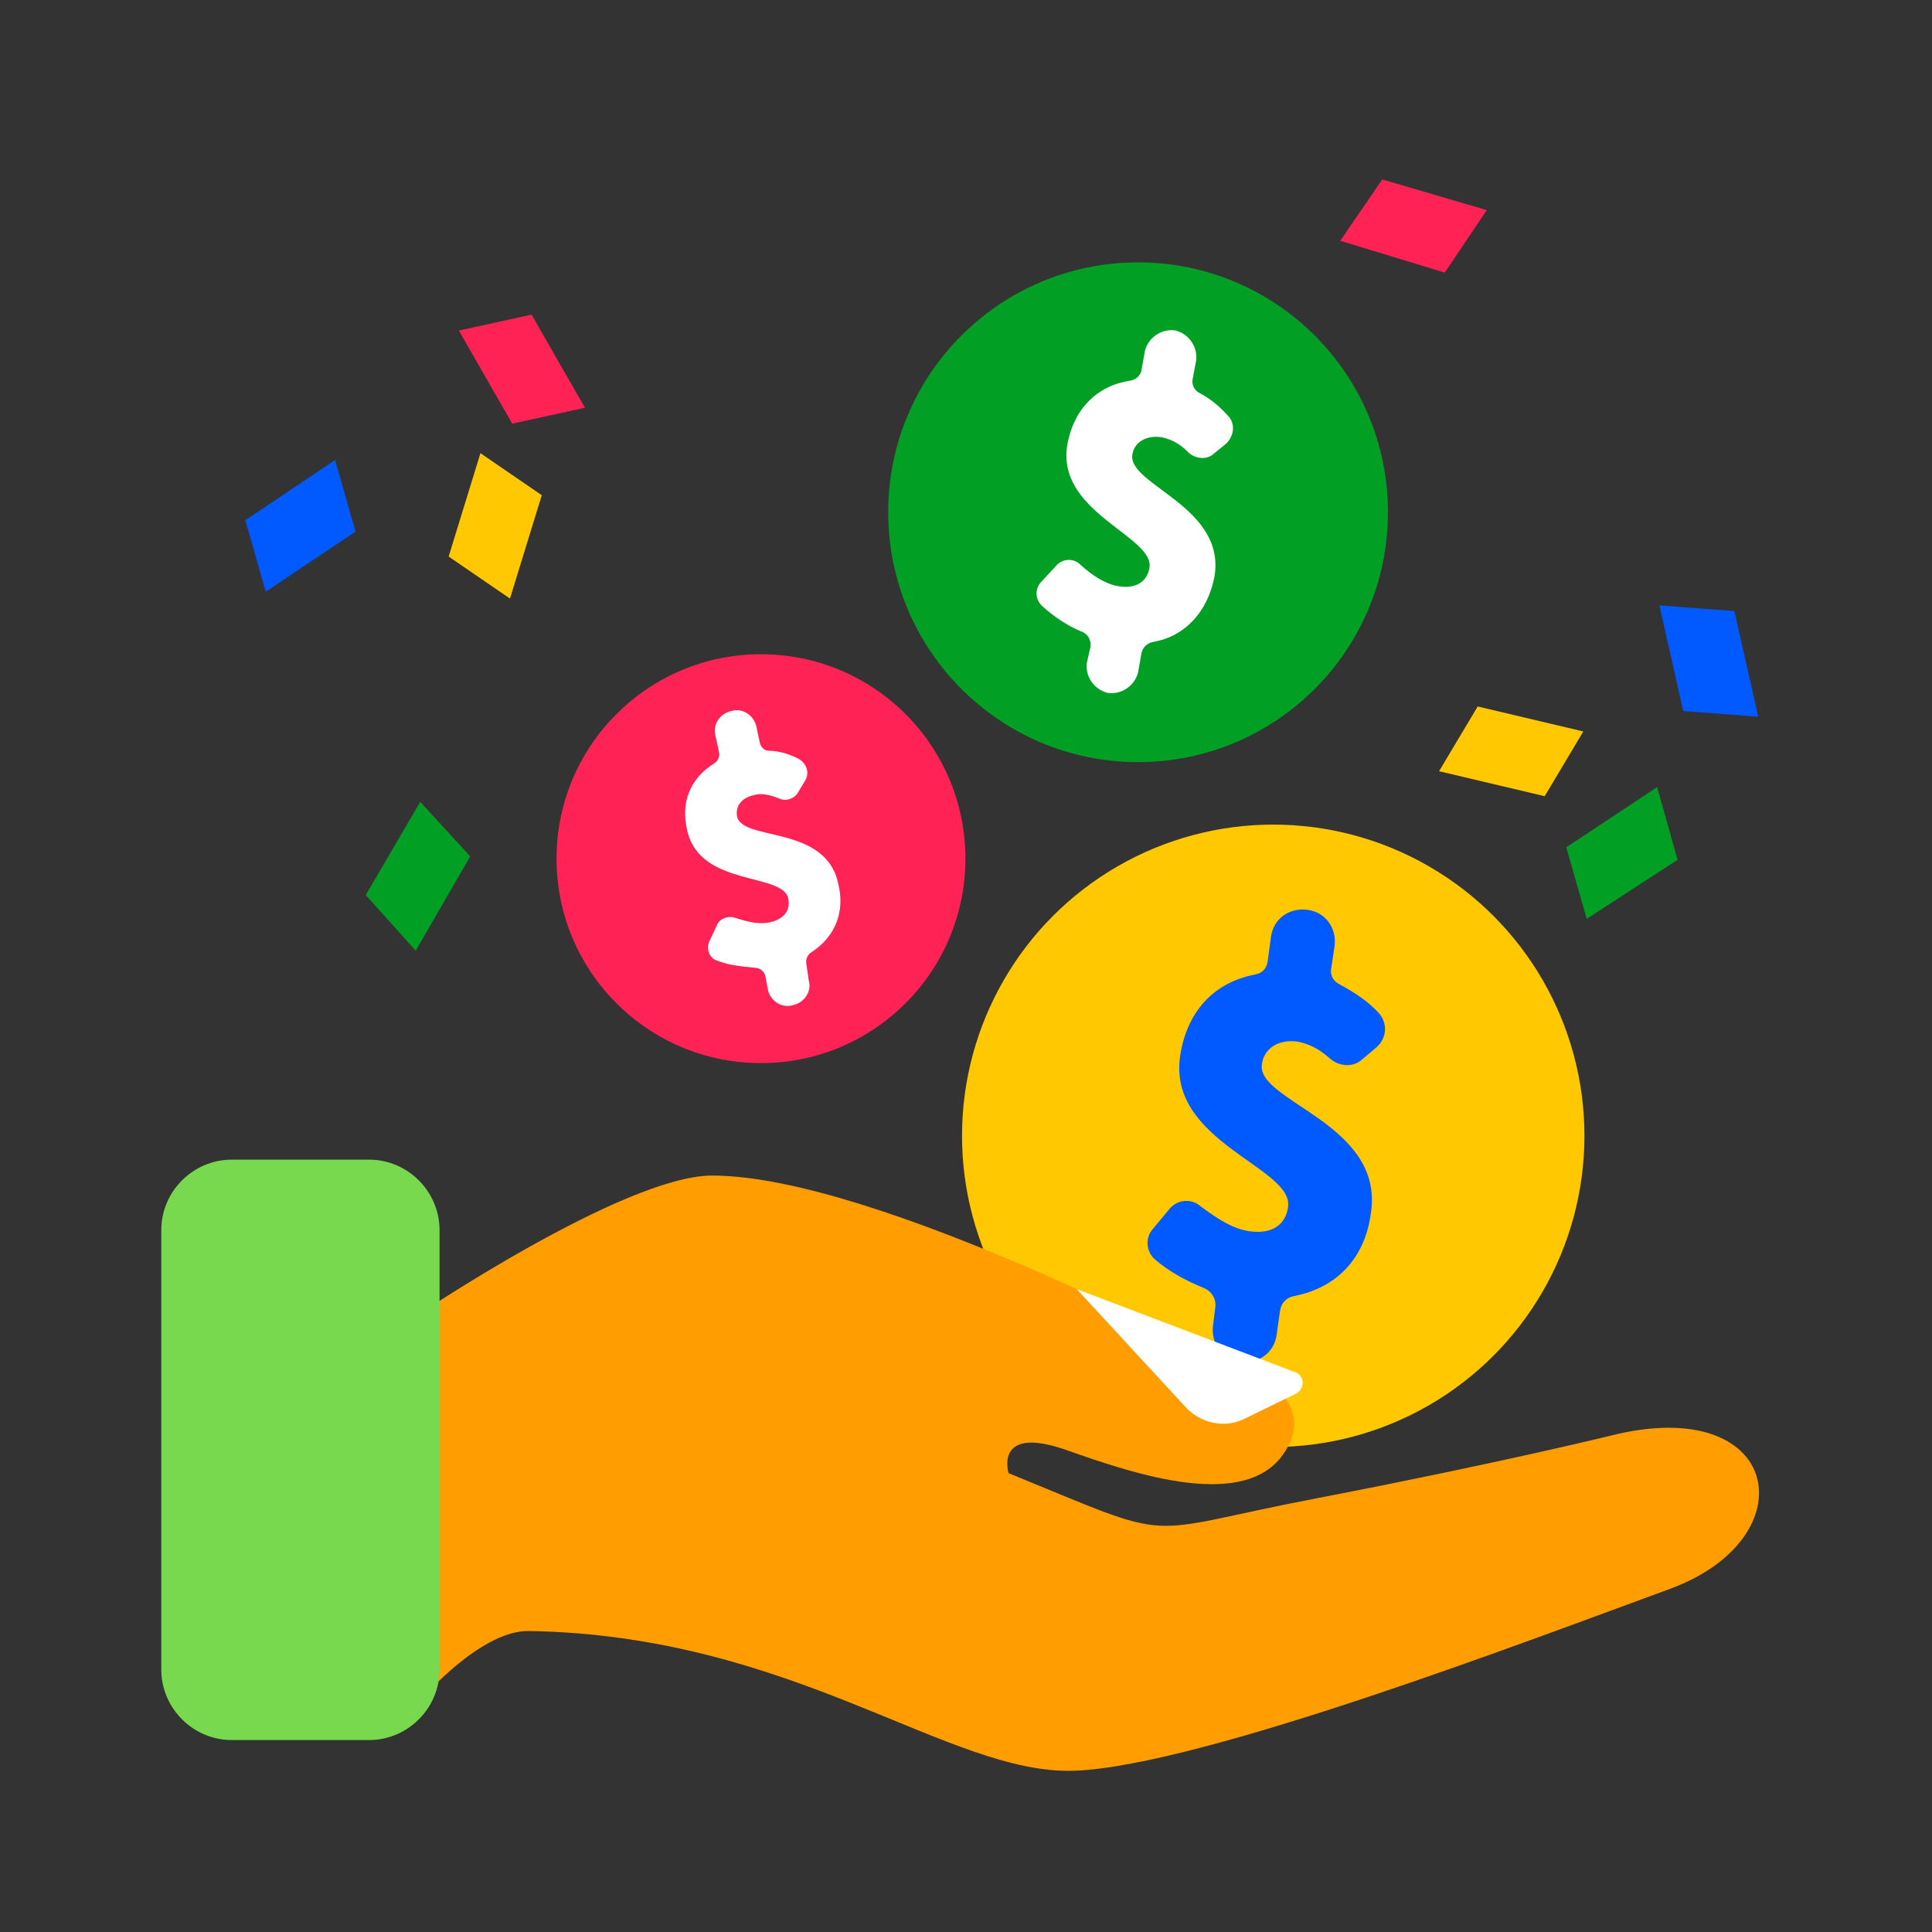 <?xml version="1.0" encoding="utf-8"?>
<!-- Generator: Adobe Illustrator 28.0.0, SVG Export Plug-In . SVG Version: 6.00 Build 0)  -->
<svg version="1.1" id="Pictograms" xmlns="http://www.w3.org/2000/svg" xmlns:xlink="http://www.w3.org/1999/xlink" x="0px" y="0px"
	 viewBox="0 0 170.1 170.1" style="enable-background:new 0 0 170.1 170.1;" xml:space="preserve">
<rect x="0" y="0" width="170.1" height="170.1" fill="#333333" stroke="none"/>
<style type="text/css">
	.st0{fill:#FF2255;}
	.st1{fill:#005AFF;}
	.st2{fill:#FFC800;}
	.st3{fill:#01A025;}
	.st4{fill:#FFFFFF;}
	.st5{fill:#FF9D01;}
	.st6{fill:#78D94E;}
</style>
<polygon class="st0" points="46.8,27.7 51.5,35.9 45.1,37.3 40.4,29.1 "/>
<polygon class="st1" points="31.3,46.8 23.4,52.1 21.6,45.8 29.5,40.5 "/>
<polygon class="st2" points="39.5,49 42.3,39.9 47.7,43.6 44.9,52.7 "/>
<polygon class="st3" points="41.4,75.4 36.6,83.7 32.2,78.8 37,70.6 "/>
<polygon class="st0" points="127.2,24 118,21.2 121.7,15.8 130.9,18.5 "/>
<polygon class="st1" points="152.7,53.8 154.8,63.1 148.2,62.6 146.1,53.3 "/>
<polygon class="st2" points="136,70.1 126.7,67.9 130.1,62.2 139.4,64.4 "/>
<polygon class="st3" points="147.7,75.7 139.7,80.9 137.9,74.6 145.9,69.3 "/>
<g>
	<circle class="st3" cx="100.2" cy="45.1" r="22"/>
	<path class="st4" d="M106.9,50.9c1.2-6.3-7.7-8.2-7.2-10.9c0.2-1.2,1.4-1.7,2.6-1.5c0.9,0.2,1.6,0.6,2.3,1.3
		c0.6,0.6,1.6,0.7,2.2,0.2l1.1-0.9c0.7-0.6,0.9-1.7,0.3-2.4c-0.7-0.8-1.6-1.6-2.6-2.1c-0.4-0.2-0.7-0.7-0.6-1.2l0.3-1.6
		c0.2-1.2-0.6-2.4-1.8-2.7v0c-1.2-0.2-2.4,0.6-2.7,1.8l-0.3,1.7c-0.1,0.5-0.5,0.8-0.9,0.9c-2.9,0.4-5,2.4-5.6,5.5
		c-1.2,6.1,7.7,8.2,7.2,11c-0.2,1.2-1.2,1.9-2.8,1.6c-1.1-0.2-2.2-0.9-3.3-1.9c-0.6-0.6-1.6-0.5-2.1,0.1l-1.3,1.4
		c-0.6,0.6-0.6,1.6,0.1,2.2c1,0.9,2.2,1.7,3.4,2.2c0.6,0.2,0.9,0.8,0.8,1.4l-0.3,1.3c-0.2,1.2,0.6,2.4,1.8,2.7h0
		c1.2,0.2,2.4-0.6,2.7-1.8l0.3-1.7c0.1-0.5,0.5-0.9,1.1-1C104.4,56,106.3,53.8,106.9,50.9z"/>
</g>
<g>
	<circle class="st0" cx="67" cy="75.6" r="18"/>
	<path class="st4" d="M73.8,77.8c-1.1-5.2-8.4-3.7-8.9-5.9c-0.2-1,0.5-1.7,1.5-1.9c0.7-0.2,1.4,0,2.2,0.3c0.6,0.3,1.4,0,1.7-0.6
		l0.6-1c0.4-0.7,0.1-1.5-0.6-1.9c-0.8-0.4-1.7-0.7-2.6-0.7c-0.4,0-0.7-0.3-0.8-0.7L66.6,64c-0.2-1-1.2-1.7-2.2-1.4l0,0
		c-1,0.2-1.7,1.2-1.4,2.2l0.3,1.4c0.1,0.4-0.1,0.8-0.4,1c-2.1,1.3-3,3.4-2.4,5.9c1.1,5,8.4,3.7,8.9,6c0.2,1-0.3,1.8-1.6,2.1
		c-0.9,0.2-1.9,0-3.1-0.4c-0.6-0.2-1.4,0.1-1.6,0.7L62.4,83c-0.2,0.7,0.1,1.4,0.8,1.6c1,0.4,2.2,0.5,3.2,0.6c0.5,0,0.9,0.3,1,0.8
		l0.2,1.1c0.2,1,1.2,1.7,2.2,1.4l0,0c1-0.2,1.7-1.2,1.4-2.2L71,84.9c-0.1-0.4,0.1-0.9,0.5-1.1C73.6,82.4,74.4,80.2,73.8,77.8z"/>
</g>
<g>
	<circle class="st2" cx="112.1" cy="100" r="27.4"/>
	<path class="st1" d="M120.7,106.8c1.2-7.9-10.1-9.8-9.6-13.1c0.2-1.5,1.6-2.2,3.1-2c1.1,0.2,2,0.7,2.9,1.5c0.8,0.7,2,0.8,2.8,0.1
		l1.3-1.1c0.9-0.8,1-2.1,0.2-3c-0.9-1-2.1-1.8-3.4-2.5c-0.6-0.3-0.9-0.8-0.8-1.4l0.3-2c0.2-1.6-0.8-3-2.4-3.2l0,0
		c-1.6-0.2-3,0.8-3.2,2.4l-0.3,2.2c-0.1,0.6-0.5,1-1.1,1.1c-3.6,0.7-6,3.2-6.6,7.2c-1.1,7.6,10.1,9.8,9.5,13.3
		c-0.2,1.5-1.4,2.4-3.4,2.1c-1.4-0.2-2.7-1-4.3-2.2c-0.8-0.7-2-0.6-2.7,0.2l-1.5,1.8c-0.7,0.8-0.6,2,0.2,2.7
		c1.3,1.1,2.8,1.9,4.3,2.5c0.7,0.3,1.1,1,1,1.7l-0.2,1.6c-0.2,1.6,0.8,3,2.4,3.2l0,0c1.6,0.2,3-0.8,3.2-2.4l0.3-2.1
		c0.1-0.7,0.6-1.2,1.3-1.3C117.9,113.3,120.2,110.6,120.7,106.8z"/>
</g>
<g>
	<path class="st5" d="M141.8,126.4c15.1-3.8,17.5,9,5.2,13.5c-12.3,4.5-41.3,15.6-52.4,16S70,144,46.6,143.6
		c-4.6-0.1-10.3,6.9-10.3,6.9v-34.4c0,0,18.6-12.6,26.4-12.6c14.4,0,44.6,16.1,44.6,16.1s9.3,2.6,5.9,8.1
		c-3.3,5.5-13.3,2.1-19.5-0.1c-6.2-2.1-4.9,2.1-4.9,2.1c15.4,6.3,11,5.3,27.2,2.2C132.1,128.8,141.8,126.4,141.8,126.4z"/>
	<path class="st4" d="M94.8,113.5l9.6,10.4c1.3,1.4,3.4,1.9,5.2,1l4.5-2.2c0.8-0.4,0.8-1.6-0.1-1.9L94.8,113.5z"/>
	<g>
		<path class="st6" d="M20.4,102.1c-3.4,0-6.2,2.8-6.2,6.2V147c0,3.4,2.8,6.2,6.2,6.2h12.1c3.4,0,6.2-2.8,6.2-6.2v-38.7
			c0-3.4-2.8-6.2-6.2-6.2H20.4z"/>
	</g>
</g>
</svg>
